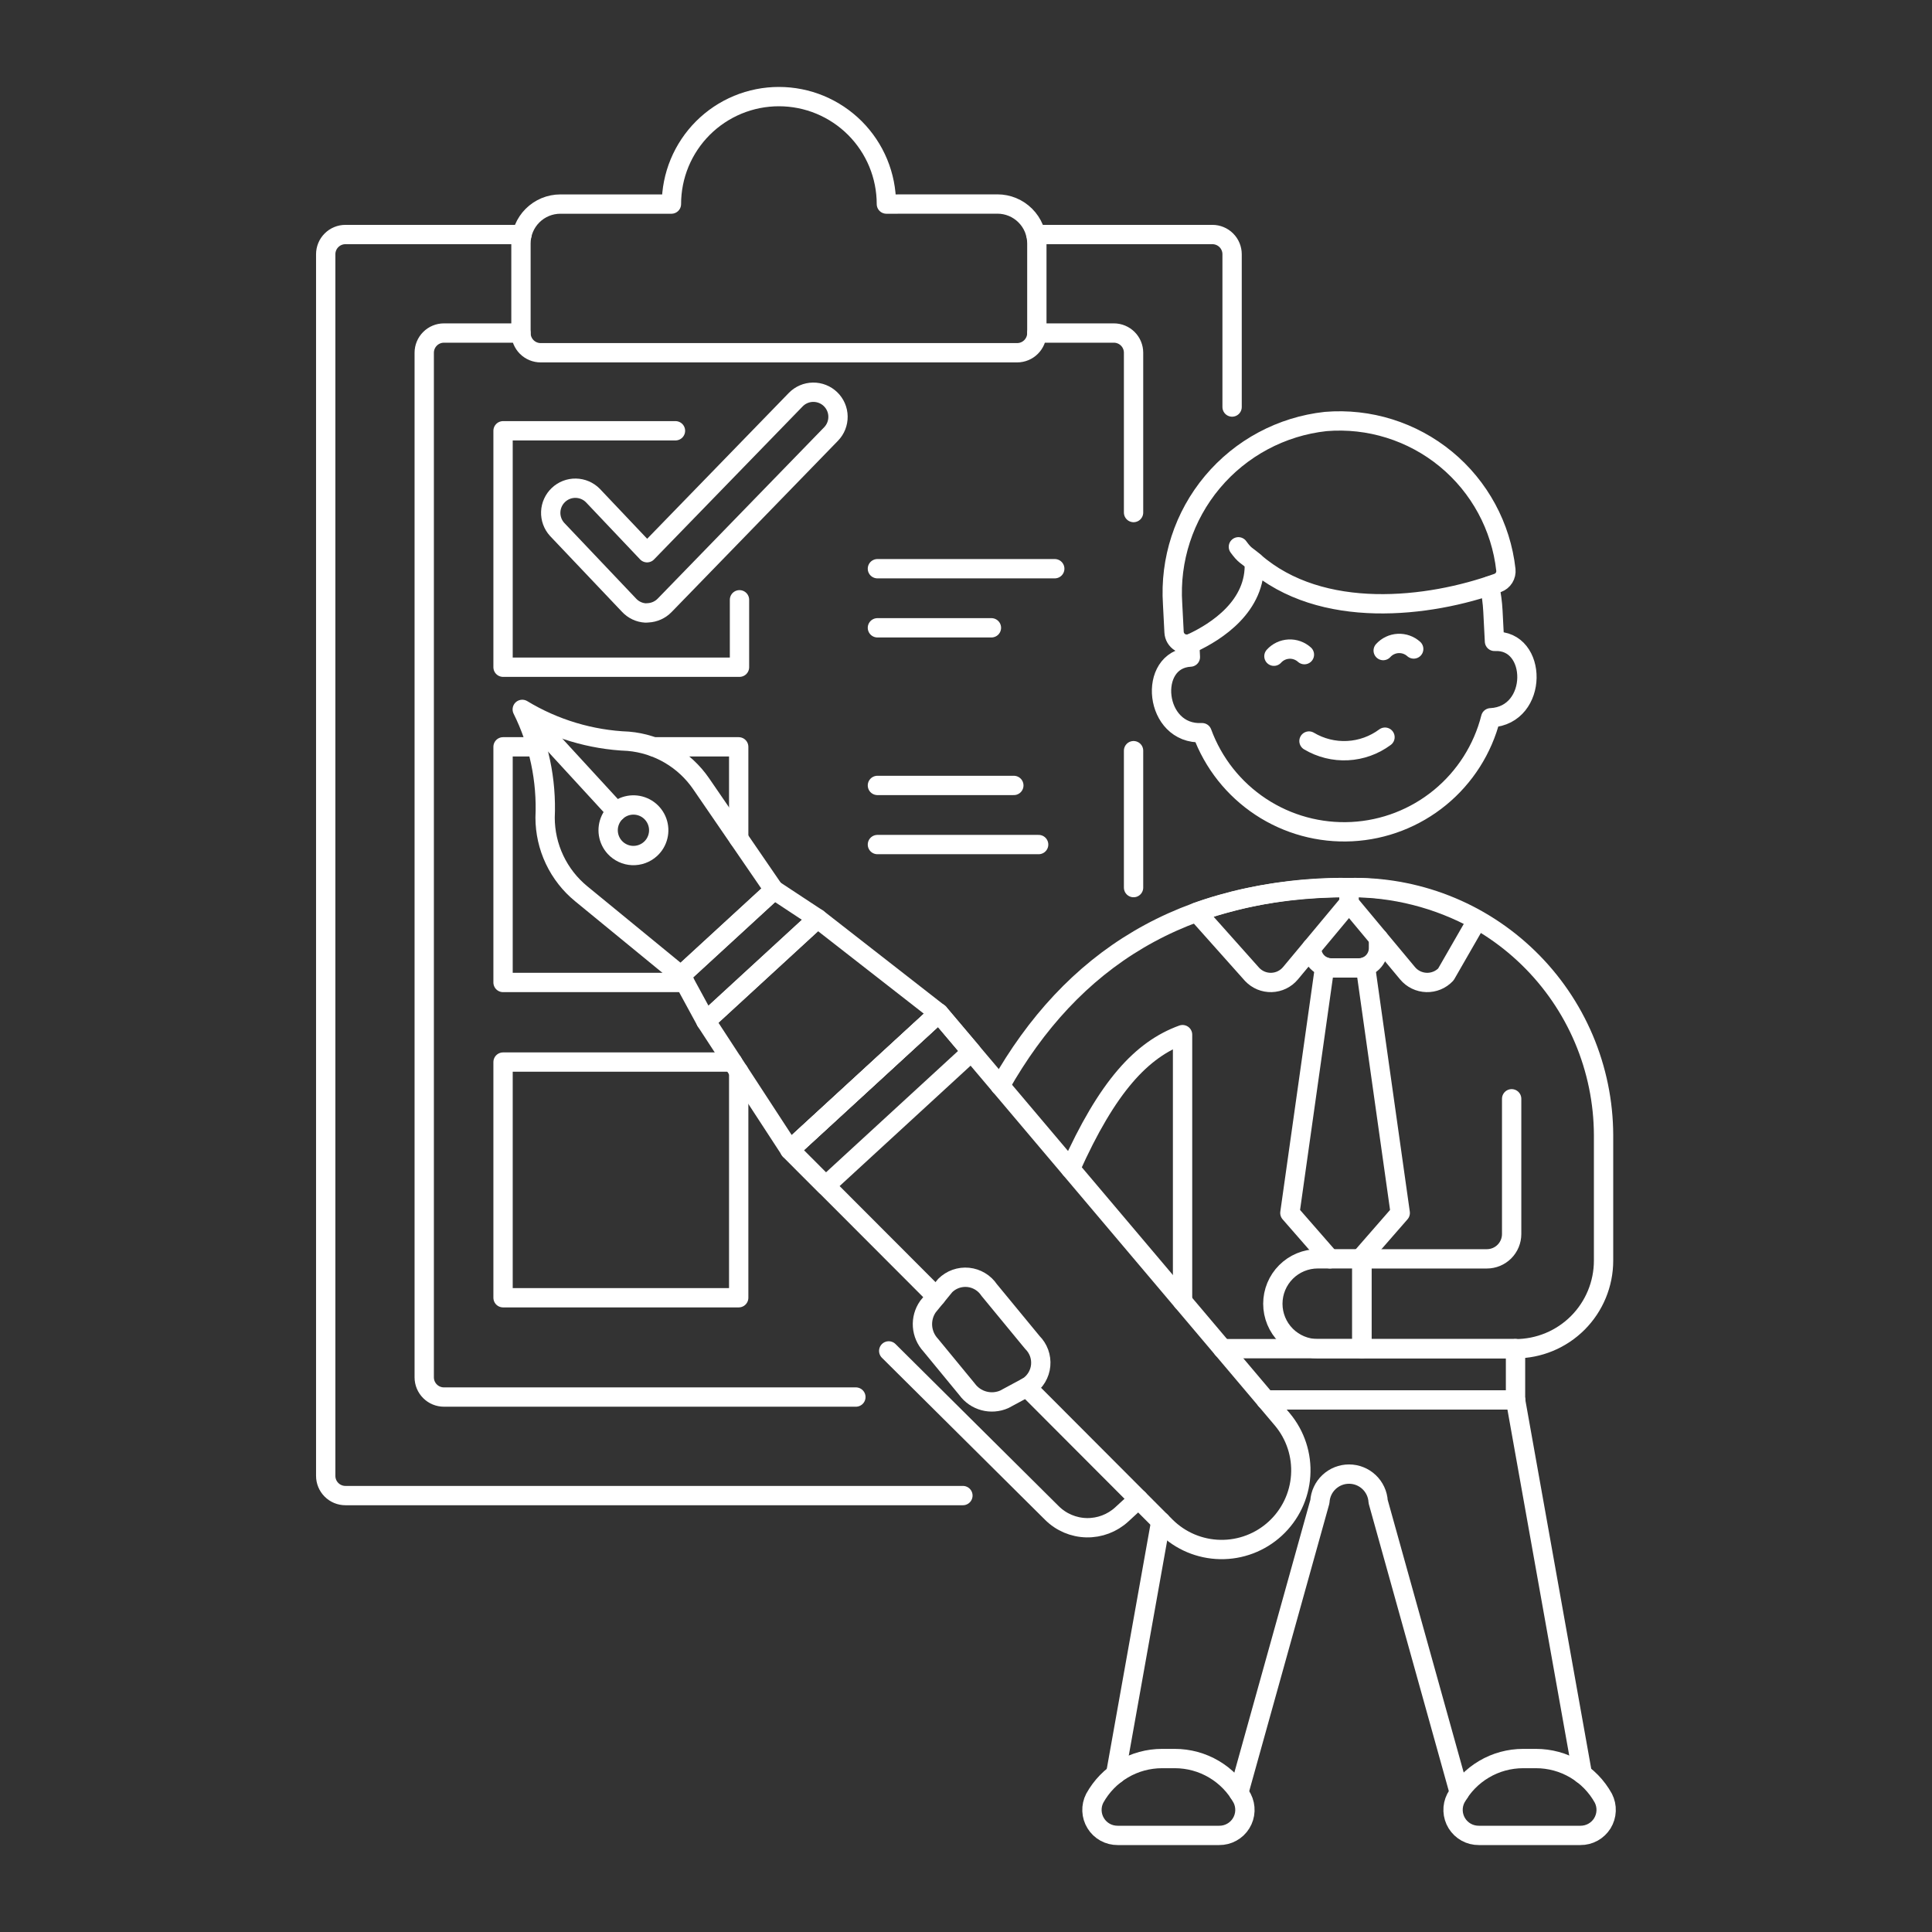 <?xml version="1.0" encoding="UTF-8"?>
<svg xmlns="http://www.w3.org/2000/svg" fill="none" viewBox="0 0 100 100" height="400" width="400">
  <rect x="0" y="0" width="100" height="100" fill="#333333" stroke="none"/>
  <path stroke="#ffffff" stroke-linecap="round" stroke-linejoin="round" d="M81.903 91.828L78.443 72.46"></path>
  <path stroke="#ffffff" stroke-linecap="round" stroke-linejoin="round" d="M64.118 92.79L68.318 77.722C68.34 77.337 68.509 76.975 68.789 76.711C69.069 76.446 69.44 76.299 69.826 76.299C70.211 76.299 70.582 76.446 70.862 76.711C71.142 76.975 71.311 77.337 71.333 77.722L75.533 92.79"></path>
  <path stroke="#ffffff" stroke-linecap="round" stroke-linejoin="round" d="M60.082 78.751L57.746 91.828"></path>
  <path stroke="#ffffff" stroke-linecap="round" stroke-linejoin="round" d="M57.854 95C57.627 95.002 57.402 94.946 57.203 94.837C57.004 94.727 56.836 94.568 56.717 94.374C56.597 94.181 56.529 93.96 56.52 93.733C56.511 93.505 56.56 93.279 56.664 93.077C57.008 92.454 57.512 91.935 58.125 91.574C58.737 91.212 59.436 91.022 60.147 91.022H60.81C61.521 91.022 62.219 91.212 62.832 91.574C63.444 91.935 63.949 92.454 64.292 93.077C64.396 93.28 64.445 93.505 64.436 93.733C64.427 93.96 64.359 94.182 64.239 94.375C64.119 94.569 63.951 94.728 63.752 94.837C63.552 94.947 63.328 95.003 63.1 95H57.854Z"></path>
  <path stroke="#ffffff" stroke-linecap="round" stroke-linejoin="round" d="M81.8 95C82.027 95.002 82.251 94.946 82.451 94.836C82.65 94.726 82.817 94.567 82.937 94.374C83.056 94.18 83.124 93.96 83.133 93.732C83.143 93.505 83.093 93.279 82.99 93.077C82.646 92.453 82.14 91.934 81.526 91.572C80.912 91.211 80.213 91.021 79.5 91.022H78.837C78.126 91.022 77.427 91.212 76.815 91.574C76.202 91.935 75.698 92.454 75.354 93.077C75.251 93.28 75.201 93.505 75.211 93.733C75.22 93.96 75.288 94.181 75.408 94.375C75.528 94.568 75.695 94.727 75.895 94.837C76.094 94.946 76.319 95.002 76.546 95H81.8Z"></path>
  <path stroke="#ffffff" stroke-linecap="round" stroke-linejoin="round" d="M49.84 77.411H17.879C17.608 77.411 17.349 77.304 17.158 77.112C16.966 76.921 16.859 76.662 16.859 76.391V13.159C16.859 12.889 16.966 12.629 17.158 12.438C17.349 12.246 17.608 12.139 17.879 12.139H27.018"></path>
  <path stroke="#ffffff" stroke-linecap="round" stroke-linejoin="round" d="M53.614 12.139H62.753C63.023 12.139 63.283 12.246 63.474 12.438C63.666 12.629 63.773 12.889 63.773 13.159V21.068"></path>
  <path stroke="#ffffff" stroke-linecap="round" stroke-linejoin="round" d="M44.3 72.311H22.978C22.707 72.311 22.448 72.204 22.257 72.012C22.066 71.821 21.958 71.562 21.958 71.291V18.258C21.958 17.988 22.066 17.728 22.257 17.537C22.448 17.346 22.707 17.238 22.978 17.238H26.965"></path>
  <path stroke="#ffffff" stroke-linecap="round" stroke-linejoin="round" d="M58.673 38.855V45.942"></path>
  <path stroke="#ffffff" stroke-linecap="round" stroke-linejoin="round" d="M53.667 17.238H57.654C57.924 17.238 58.184 17.346 58.375 17.537C58.566 17.728 58.673 17.988 58.673 18.258V26.529"></path>
  <path stroke="#ffffff" stroke-linecap="round" stroke-linejoin="round" d="M45.879 10.563C45.879 9.832 45.735 9.109 45.456 8.434C45.176 7.759 44.766 7.146 44.25 6.629C43.733 6.113 43.12 5.703 42.445 5.423C41.77 5.144 41.047 5 40.316 5C39.585 5 38.862 5.144 38.187 5.423C37.512 5.703 36.899 6.113 36.382 6.629C35.866 7.146 35.456 7.759 35.176 8.434C34.897 9.109 34.753 9.832 34.753 10.563H29.005C28.737 10.563 28.472 10.616 28.224 10.718C27.977 10.821 27.752 10.971 27.562 11.161C27.373 11.35 27.223 11.575 27.12 11.822C27.018 12.07 26.965 12.335 26.965 12.603V17.238C26.965 17.372 26.991 17.505 27.042 17.628C27.094 17.752 27.169 17.865 27.263 17.959C27.358 18.054 27.471 18.129 27.595 18.181C27.718 18.232 27.851 18.258 27.985 18.258H52.647C52.917 18.258 53.177 18.151 53.368 17.959C53.559 17.768 53.667 17.509 53.667 17.238V12.6C53.667 12.059 53.452 11.54 53.069 11.158C52.687 10.775 52.168 10.56 51.627 10.56L45.879 10.563Z"></path>
  <path stroke="#ffffff" stroke-linecap="round" stroke-linejoin="round" d="M38.276 31.045V34.535H26.038V22.297H34.962"></path>
  <path stroke="#ffffff" stroke-linecap="round" stroke-linejoin="round" d="M35.447 50.853H26.038V38.656H27.813"></path>
  <path stroke="#ffffff" stroke-linecap="round" stroke-linejoin="round" d="M33.839 38.656H38.235V43.393"></path>
  <path stroke="#ffffff" stroke-linecap="round" stroke-linejoin="round" d="M38.235 55.459V67.171H26.038V54.973H37.918"></path>
  <path stroke="#ffffff" stroke-linecap="round" stroke-linejoin="round" d="M33.417 31.728C33.088 31.71 32.78 31.564 32.557 31.322L28.835 27.4C28.611 27.153 28.493 26.828 28.506 26.495C28.519 26.163 28.662 25.848 28.904 25.619C29.145 25.39 29.467 25.264 29.801 25.27C30.134 25.275 30.451 25.41 30.686 25.647L33.493 28.609L41.186 20.688C41.422 20.445 41.744 20.306 42.082 20.302C42.42 20.297 42.746 20.426 42.989 20.662C43.232 20.898 43.371 21.22 43.375 21.558C43.38 21.896 43.251 22.223 43.015 22.465L34.4 31.334C34.174 31.566 33.868 31.704 33.545 31.72L33.417 31.728Z"></path>
  <path stroke="#ffffff" stroke-linecap="round" stroke-linejoin="round" d="M45.415 29.436H54.594"></path>
  <path stroke="#ffffff" stroke-linecap="round" stroke-linejoin="round" d="M45.415 32.495H51.316"></path>
  <path stroke="#ffffff" stroke-linecap="round" stroke-linejoin="round" d="M45.415 40.654H52.476"></path>
  <path stroke="#ffffff" stroke-linecap="round" stroke-linejoin="round" d="M45.415 43.714H53.76"></path>
  <path stroke="#ffffff" stroke-linecap="round" stroke-linejoin="round" d="M61.209 67.361V53.553C59.096 54.318 57.318 56.233 55.409 60.495"></path>
  <path stroke="#ffffff" stroke-linecap="round" stroke-linejoin="round" d="M78.243 56.873V63.873C78.243 64.214 78.108 64.541 77.867 64.782C77.626 65.023 77.299 65.158 76.958 65.158H70.49V69.81H78.443C79.653 69.809 80.812 69.328 81.667 68.472C82.521 67.616 83.001 66.456 83 65.246V58.757C82.995 57.045 82.647 55.351 81.979 53.774C81.31 52.198 80.333 50.771 79.105 49.578C77.877 48.384 76.424 47.447 74.829 46.823C73.235 46.199 71.532 45.899 69.82 45.942C61.166 45.942 55.462 49.684 51.77 56.202"></path>
  <path stroke="#ffffff" stroke-linecap="round" stroke-linejoin="round" d="M70.405 65.156L72.476 62.783L70.677 50.04"></path>
  <path stroke="#ffffff" stroke-linecap="round" stroke-linejoin="round" d="M68.836 65.156L66.764 62.783L68.564 50.04"></path>
  <path stroke="#ffffff" stroke-linecap="round" stroke-linejoin="round" d="M67.891 49.06V49.08C67.891 49.35 67.999 49.61 68.19 49.801C68.381 49.992 68.641 50.1 68.911 50.1H70.33C70.6 50.1 70.86 49.992 71.051 49.801C71.243 49.61 71.35 49.35 71.35 49.08V48.57"></path>
  <path stroke="#ffffff" stroke-linecap="round" stroke-linejoin="round" d="M61.941 47.219L64.81 50.436C64.939 50.572 65.095 50.68 65.268 50.752C65.441 50.823 65.628 50.858 65.815 50.852C66.003 50.846 66.187 50.801 66.356 50.719C66.524 50.637 66.674 50.52 66.794 50.376L69.824 46.74V45.94C67.142 45.901 64.473 46.333 61.94 47.215"></path>
  <path stroke="#ffffff" stroke-linecap="round" stroke-linejoin="round" d="M76.457 47.621L74.839 50.436C74.71 50.572 74.554 50.68 74.381 50.752C74.207 50.823 74.021 50.858 73.834 50.852C73.646 50.846 73.462 50.801 73.293 50.719C73.124 50.637 72.975 50.52 72.855 50.376L69.825 46.74V45.94C72.143 45.925 74.426 46.503 76.457 47.621Z"></path>
  <path stroke="#ffffff" stroke-linecap="round" stroke-linejoin="round" d="M35.248 50.486L40.065 46.06L42.317 47.544L36.537 52.856L35.248 50.486Z"></path>
  <path stroke="#ffffff" stroke-linecap="round" stroke-linejoin="round" d="M30.087 46.264C29.502 45.786 29.031 45.184 28.707 44.501C28.383 43.819 28.215 43.073 28.214 42.318C28.302 40.381 27.895 38.454 27.032 36.718C28.692 37.723 30.58 38.291 32.519 38.368C33.272 38.432 34 38.663 34.653 39.044C35.305 39.424 35.865 39.945 36.292 40.568L40.065 46.068L35.248 50.494L30.087 46.264Z"></path>
  <path stroke="#ffffff" stroke-linecap="round" stroke-linejoin="round" d="M36.537 52.856L42.317 47.544L48.592 52.438L40.885 59.521L36.537 52.856Z"></path>
  <path stroke="#ffffff" stroke-linecap="round" stroke-linejoin="round" d="M31.823 43.86C31.648 43.669 31.533 43.431 31.493 43.175C31.453 42.919 31.49 42.657 31.599 42.423C31.708 42.188 31.885 41.991 32.106 41.856C32.327 41.721 32.583 41.655 32.842 41.666C33.1 41.677 33.35 41.764 33.559 41.917C33.768 42.07 33.927 42.281 34.016 42.525C34.105 42.768 34.12 43.032 34.058 43.283C33.997 43.535 33.863 43.763 33.672 43.938C33.416 44.173 33.078 44.296 32.731 44.282C32.385 44.267 32.058 44.115 31.823 43.86V43.86Z"></path>
  <path stroke="#ffffff" stroke-linecap="round" stroke-linejoin="round" d="M31.901 42.011L27.475 37.195"></path>
  <path stroke="#ffffff" stroke-linecap="round" stroke-linejoin="round" d="M58.926 77.592L58.064 78.385C57.568 78.841 56.916 79.088 56.242 79.075C55.569 79.062 54.927 78.79 54.449 78.315L46 69.923"></path>
  <path stroke="#ffffff" stroke-linecap="round" stroke-linejoin="round" d="M48.458 67.107L40.885 59.521L48.592 52.438L66.38 73.476C67.055 74.285 67.393 75.323 67.323 76.374C67.254 77.425 66.782 78.409 66.006 79.122C65.231 79.835 64.21 80.222 63.157 80.202C62.103 80.183 61.098 79.759 60.349 79.018L53.149 71.802"></path>
  <path stroke="#ffffff" stroke-linecap="round" stroke-linejoin="round" d="M42.736 61.375L50.283 54.438L48.592 52.438L40.885 59.521L42.736 61.375Z"></path>
  <path stroke="#ffffff" stroke-linecap="round" stroke-linejoin="round" d="M50.056 71.911L48.169 69.618C47.923 69.352 47.775 69.01 47.749 68.649C47.724 68.287 47.823 67.928 48.03 67.631L48.923 66.54C49.078 66.386 49.265 66.268 49.471 66.195C49.677 66.122 49.897 66.095 50.115 66.117C50.332 66.139 50.542 66.209 50.729 66.322C50.917 66.434 51.077 66.587 51.198 66.769L53.435 69.485C53.59 69.639 53.709 69.825 53.784 70.031C53.858 70.236 53.886 70.456 53.866 70.673C53.846 70.891 53.777 71.101 53.666 71.289C53.555 71.477 53.403 71.638 53.222 71.761L51.98 72.429C51.648 72.575 51.277 72.603 50.927 72.509C50.577 72.415 50.27 72.204 50.056 71.911Z"></path>
  <path stroke="#ffffff" stroke-linecap="round" stroke-linejoin="round" d="M61.579 33.325L61.614 34.01C59.369 34.126 59.724 38.052 62.214 37.924H62.22C62.796 39.494 63.86 40.838 65.255 41.759C66.65 42.681 68.304 43.131 69.974 43.045C71.643 42.959 73.242 42.34 74.535 41.279C75.827 40.219 76.747 38.773 77.158 37.152H77.164C79.652 37.024 79.6 33.081 77.354 33.198L77.273 31.625C77.25 31.188 77.192 30.753 77.097 30.325"></path>
  <path stroke="#ffffff" stroke-linecap="round" stroke-linejoin="round" d="M64.923 29.085C68.392 32.118 73.968 31.459 77.523 30.171C77.659 30.121 77.774 30.027 77.85 29.905C77.926 29.782 77.959 29.638 77.944 29.494C77.694 27.252 76.58 25.195 74.838 23.761C73.095 22.328 70.862 21.63 68.614 21.817C66.33 22.067 64.231 23.189 62.755 24.95C61.279 26.711 60.541 28.974 60.694 31.266L60.769 32.719C60.774 32.827 60.806 32.932 60.861 33.024C60.917 33.117 60.994 33.194 61.087 33.25C61.18 33.305 61.284 33.337 61.392 33.342C61.5 33.348 61.608 33.326 61.705 33.28C62.946 32.699 65.038 31.375 64.92 29.085"></path>
  <path stroke="#ffffff" stroke-linecap="round" stroke-linejoin="round" d="M64.923 29.085C64.503 28.718 64.45 28.785 64.099 28.303"></path>
  <path stroke="#ffffff" stroke-linecap="round" stroke-linejoin="round" d="M67.753 38.356C68.355 38.715 69.05 38.888 69.75 38.852C70.451 38.817 71.124 38.574 71.687 38.156"></path>
  <path stroke="#ffffff" stroke-linecap="round" stroke-linejoin="round" d="M65.938 33.966C66.036 33.857 66.155 33.768 66.287 33.705C66.42 33.642 66.563 33.606 66.71 33.598C66.856 33.59 67.003 33.612 67.141 33.661C67.28 33.71 67.407 33.786 67.516 33.884"></path>
  <path stroke="#ffffff" stroke-linecap="round" stroke-linejoin="round" d="M71.594 33.673C71.793 33.453 72.07 33.321 72.367 33.305C72.663 33.29 72.953 33.393 73.173 33.591"></path>
  <path stroke="#ffffff" stroke-linecap="round" stroke-linejoin="round" d="M63.278 69.808H78.443"></path>
  <path stroke="#ffffff" stroke-linecap="round" stroke-linejoin="round" d="M78.443 72.46H65.52"></path>
  <path stroke="#ffffff" stroke-linecap="round" stroke-linejoin="round" d="M78.443 69.808V72.46"></path>
  <path stroke="#ffffff" stroke-linecap="round" stroke-linejoin="round" d="M65.882 67.482C65.882 68.099 66.127 68.691 66.563 69.127C66.999 69.563 67.591 69.808 68.208 69.808H70.49V65.156H68.208C67.591 65.156 66.999 65.401 66.563 65.837C66.127 66.273 65.882 66.865 65.882 67.482Z"></path>
</svg>
